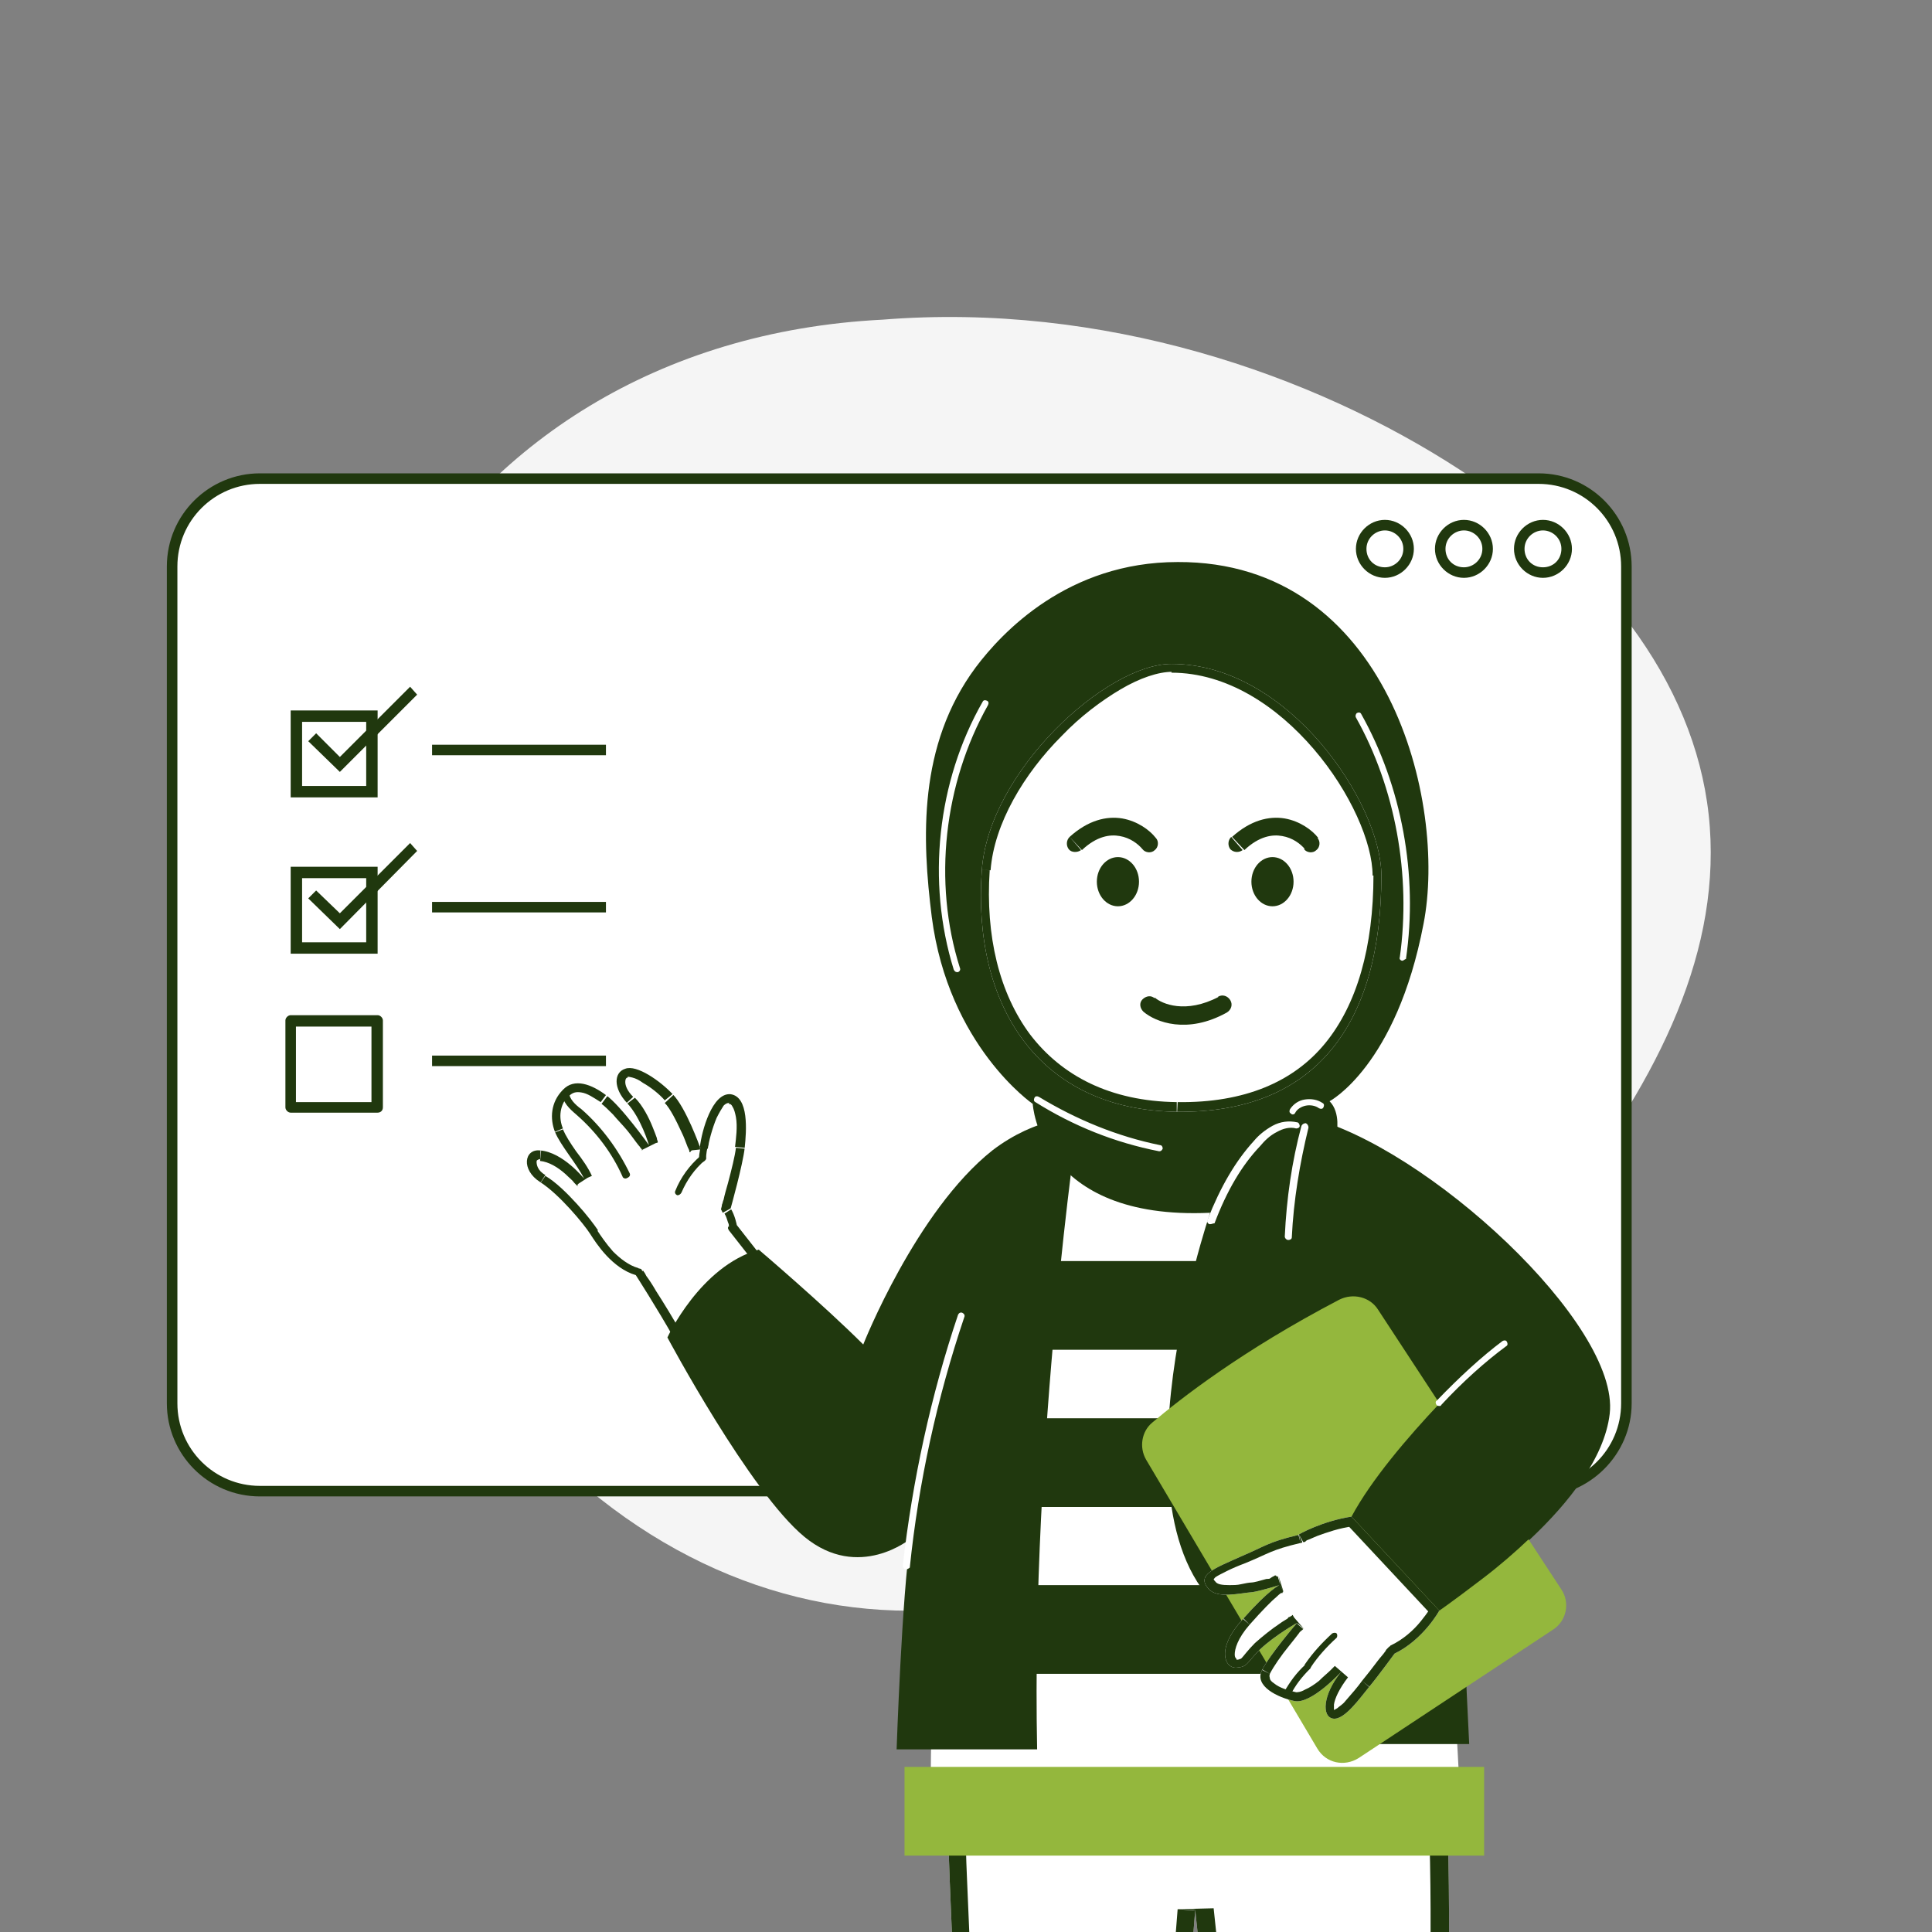 <svg xmlns="http://www.w3.org/2000/svg" xmlns:xlink="http://www.w3.org/1999/xlink" xml:space="preserve" id="Layer_1" x="0" y="0" style="enable-background:new 0 0 220 220" version="1.1" viewBox="0 0 220 220"><rect x="0" y="0" width="220" height="220" fill="#808080" stroke="none"/><style>.st0,.st1{clip-path:url(#SVGID_00000163071028091369807140000000077930373637564551_);fill:#f5f5f5}.st1{fill:#fff}.st2{fill:#20380e}.st2,.st3{clip-path:url(#SVGID_00000163071028091369807140000000077930373637564551_)}.st4,.st5{clip-path:url(#SVGID_00000103251805376269580500000006087481410212105401_);fill:#20380e}.st5{clip-path:url(#SVGID_00000022558975744722676730000001695858901067746449_)}.st6{fill:#fff}.st6,.st7{clip-path:url(#SVGID_00000083076837066173989840000016120120160712581535_)}.st8{clip-path:url(#SVGID_00000039811904771197686530000018178132343509301436_)}.st8,.st9{fill:#20380e}.st10,.st9{clip-path:url(#SVGID_00000155146590384229745450000005487406969780155525_)}.st10{fill:#94b73d}.st11{clip-path:url(#SVGID_00000091694346906264227640000005154893064050853519_)}.st11,.st12,.st13{fill:#20380e}.st12{clip-path:url(#SVGID_00000083076837066173989840000016120120160712581535_)}.st13{clip-path:url(#SVGID_00000085951300163078211950000005338751860421517492_)}.st14{clip-path:url(#SVGID_00000083076837066173989840000016120120160712581535_);fill:#94b73d}.st15{clip-path:url(#SVGID_00000013884721567815764550000011781811081308776584_);fill:#20380e}</style><switch><g><defs><path id="SVGID_1_" d="M0 0h220v220H0z"/></defs><clipPath id="SVGID_00000079459353985545471410000016833562081126501527_"><use xlink:href="#SVGID_1_" style="overflow:visible"/></clipPath><path d="M100.5 36.4c25-2 48.9 6.1 65.9 17.2 17.1 11.2 27.2 25.4 28.3 40.6 1.1 15.3-6.6 29.8-17.9 44.2-11.5 14.1-26.7 28.1-44.2 37.1-33.7 18.9-72.3 3.6-90.7-42.1-18.5-45.5 7.3-94.4 58.6-97z" style="clip-path:url(#SVGID_00000079459353985545471410000016833562081126501527_);fill:#f5f5f5"/><path d="M29.6 169.8h145.6c5.5 0 10-4.5 10-10V64.5c0-5.5-4.5-10-10-10H29.6c-5.5 0-10 4.5-10 10v95.3c0 5.5 4.5 10 10 10z" style="clip-path:url(#SVGID_00000079459353985545471410000016833562081126501527_);fill:#fff"/><path d="M29.6 55.1c-5.2 0-9.4 4.2-9.4 9.4v95.3c0 5.2 4.2 9.4 9.4 9.4h145.6c5.2 0 9.4-4.2 9.4-9.4V64.5c0-5.2-4.2-9.4-9.4-9.4H29.6zm145.6 115.3H29.6c-5.9 0-10.6-4.8-10.6-10.6V64.5c0-5.9 4.8-10.6 10.6-10.6h145.6c5.9 0 10.6 4.8 10.6 10.6v95.3c0 5.8-4.8 10.6-10.6 10.6z" style="clip-path:url(#SVGID_00000079459353985545471410000016833562081126501527_);fill:#20380e"/><path d="M33.1 80.9H43v9.9h-9.9z" style="clip-path:url(#SVGID_00000079459353985545471410000016833562081126501527_);fill:#fff"/><g style="clip-path:url(#SVGID_00000079459353985545471410000016833562081126501527_)"><defs><path id="SVGID_00000100376057320422326950000017266366186103785103_" d="M33.1 80.9H43v9.9h-9.9z"/></defs><clipPath id="SVGID_00000044168322353074354770000004728748712785389208_"><use xlink:href="#SVGID_00000100376057320422326950000017266366186103785103_" style="overflow:visible"/></clipPath><path d="M34.4 90.8v-9.9h-2.6v9.9h2.6zm8.6-1.3h-9.9v2.6H43v-2.6zm-1.3-8.6v9.9h2.6v-9.9h-2.6zm-8.6 1.3H43v-2.6h-9.9v2.6zm0 8.6h-1.3v1.3h1.3v-1.3zm9.9 0v1.3h1.3v-1.3H43zm0-9.9h1.3v-1.3H43v1.3zm-9.9 0v-1.3h-1.3v1.3h1.3z" style="clip-path:url(#SVGID_00000044168322353074354770000004728748712785389208_);fill:#20380e"/></g><path d="M49.2 84.8H69V86H49.2zm-10.5 3.1-3.6-3.5.9-.9 2.7 2.7 8-8 .8.9zm137-27.5c-1.1 0-2.1.9-2.1 2.1s.9 2.1 2.1 2.1 2.1-.9 2.1-2.1-1-2.1-2.1-2.1zm0 5.4c-1.8 0-3.3-1.5-3.3-3.3 0-1.8 1.5-3.3 3.3-3.3 1.8 0 3.3 1.5 3.3 3.3 0 1.8-1.5 3.3-3.3 3.3zm-9-5.4c-1.1 0-2.1.9-2.1 2.1s.9 2.1 2.1 2.1c1.1 0 2.1-.9 2.1-2.1s-1-2.1-2.1-2.1zm0 5.4c-1.8 0-3.3-1.5-3.3-3.3 0-1.8 1.5-3.3 3.3-3.3 1.8 0 3.3 1.5 3.3 3.3 0 1.8-1.5 3.3-3.3 3.3zm-9-5.4c-1.1 0-2.1.9-2.1 2.1s.9 2.1 2.1 2.1c1.1 0 2.1-.9 2.1-2.1s-1-2.1-2.1-2.1zm0 5.4c-1.8 0-3.3-1.5-3.3-3.3 0-1.8 1.5-3.3 3.3-3.3 1.8 0 3.3 1.5 3.3 3.3 0 1.8-1.5 3.3-3.3 3.3z" style="clip-path:url(#SVGID_00000079459353985545471410000016833562081126501527_);fill:#20380e"/><path d="M33.1 98.7H43v9.9h-9.9z" style="clip-path:url(#SVGID_00000079459353985545471410000016833562081126501527_);fill:#fff"/><g style="clip-path:url(#SVGID_00000079459353985545471410000016833562081126501527_)"><defs><path id="SVGID_00000064328965778385331660000001895495795343223447_" d="M33.1 98.7H43v9.9h-9.9z"/></defs><clipPath id="SVGID_00000124847090950827971600000006956789322142489246_"><use xlink:href="#SVGID_00000064328965778385331660000001895495795343223447_" style="overflow:visible"/></clipPath><path d="M34.4 108.6v-9.9h-2.6v9.9h2.6zm8.6-1.3h-9.9v2.6H43v-2.6zm-1.3-8.6v9.9h2.6v-9.9h-2.6zm-8.6 1.3H43v-2.6h-9.9v2.6zm0 8.6h-1.3v1.3h1.3v-1.3zm9.9 0v1.3h1.3v-1.3H43zm0-9.9h1.3v-1.3H43v1.3zm-9.9 0v-1.3h-1.3v1.3h1.3z" style="clip-path:url(#SVGID_00000124847090950827971600000006956789322142489246_);fill:#20380e"/></g><path d="M49.2 102.7H69v1.2H49.2zm-15.5 22.8h8.6v-8.6h-8.6v8.6zm9.3 1.2h-9.9c-.3 0-.6-.3-.6-.6v-9.9c0-.3.3-.6.6-.6H43c.3 0 .6.3.6.6v9.9c0 .4-.3.6-.6.6zm6.2-6.5H69v1.2H49.2zm-10.5-14.4-3.6-3.5.9-.9 2.7 2.6 8-8 .8.9z" style="clip-path:url(#SVGID_00000079459353985545471410000016833562081126501527_);fill:#20380e"/><g style="clip-path:url(#SVGID_00000079459353985545471410000016833562081126501527_)"><defs><path id="SVGID_00000016762641167257837450000009447666367450219957_" d="M0 0h220v220H0z"/></defs><clipPath id="SVGID_00000093163959734741161600000012722260061625753734_"><use xlink:href="#SVGID_00000016762641167257837450000009447666367450219957_" style="overflow:visible"/></clipPath><path d="M107.9 207.1s1.2 40.7 4.5 69.9h19l4.7-59.5 6.3 59.5h20.4s3-44.6 2-69.9h-56.9z" style="clip-path:url(#SVGID_00000093163959734741161600000012722260061625753734_);fill:#fff"/><g style="clip-path:url(#SVGID_00000093163959734741161600000012722260061625753734_)"><defs><path id="SVGID_00000155829759330880461010000016823629374668725168_" d="M107.9 207.1s1.2 40.7 4.5 69.9h19l4.7-59.5 6.3 59.5h20.4s3-44.6 2-69.9h-56.9z"/></defs><clipPath id="SVGID_00000129926141618060812000000018152602444625877165_"><use xlink:href="#SVGID_00000155829759330880461010000016823629374668725168_" style="overflow:visible"/></clipPath><path d="M164.8 205.1h-56.9v4h56.9v-4zm-2 71.9 2 .1v-.5c0-.3.1-.8.1-1.5.1-1.3.2-3.1.3-5.4.3-4.6.6-11 .9-18.1.6-14.3 1.1-31.9.6-44.6l-4 .2c.5 12.5 0 29.9-.6 44.3-.3 7.1-.7 13.5-.9 18.1-.1 2.3-.2 4.1-.3 5.4 0 .6-.1 1.1-.1 1.5v.5c.1-.1.1-.1 2 0zm-20.3 2h20.4v-4h-20.4v4zm-8.3-61.3 6.3 59.5 4-.4-6.3-59.5-4 .4zm-.8 59.5 4.7-59.5-4-.3-4.7 59.5 4 .3zm-21 1.8h19v-4h-19v4zm-4.5-71.9-2 .1v1.7c0 1.2.1 2.9.2 5 .2 4.3.4 10.3.8 17.2.7 13.8 1.9 31.4 3.5 46l4-.5c-1.7-14.5-2.8-32-3.5-45.8-.4-6.9-.6-12.9-.8-17.2-.1-2.1-.1-3.8-.2-5v-1.7c0 .1 0 .1-2 .2zm56.9 0 2-.1-.1-1.9h-1.9v2zm-2 69.9v2h1.9l.1-1.9-2-.1zm-20.3 0-2 .2.2 1.8h1.8v-2zm-6.3-59.5 2-.2-4 .1 2 .1zm-4.8 59.5v2h1.8l.1-1.8-1.9-.2zm-19 0-2 .2.2 1.8h1.8v-2zm-4.5-69.9v-2h-2.1l.1 2.1 2-.1z" style="clip-path:url(#SVGID_00000129926141618060812000000018152602444625877165_);fill:#20380e"/></g><path d="M121.6 129.8h28.5s9.4 6 12.3 28.1 4.1 51.8 4.1 51.8H106s-.6-38.9 4.2-57.8c4.6-18.2 11.4-22.1 11.4-22.1z" style="clip-path:url(#SVGID_00000093163959734741161600000012722260061625753734_);fill:#fff"/><g style="clip-path:url(#SVGID_00000093163959734741161600000012722260061625753734_)"><defs><path id="SVGID_00000040549608719704941550000001515490124434485898_" d="M0 0h220v220H0z"/></defs><clipPath id="SVGID_00000063616231211335484810000000941822754209385142_"><use xlink:href="#SVGID_00000040549608719704941550000001515490124434485898_" style="overflow:visible"/></clipPath><path d="M113.9 143.6h44.3v10.1h-44.3zm0 17.9h44.3v10.1h-44.3zm0 19h44.3v10.1h-44.3z" style="clip-path:url(#SVGID_00000063616231211335484810000000941822754209385142_);fill:#20380e"/><path d="M103 201.2h66v10.1h-66z" style="clip-path:url(#SVGID_00000063616231211335484810000000941822754209385142_);fill:#94b73d"/></g><path d="m86.8 143.2-2.9-3.7s-.2-1.1-.7-1.9c0 0 1.4-5 1.6-6.9.2-1.9.5-5.8-1.6-6.1-2.1-.2-3.3 4.2-3.5 6 0 0-1.6-4.5-3.1-6-1.4-1.5-4.1-3.4-5.4-2.9-1.3.4-1.4 2.2.2 3.9s2.5 4.8 2.5 4.8-3.2-4.5-4.9-5.7c-1.6-1.2-3.6-2-4.9-.6-1.4 1.4-1.5 3.3-.9 4.8s2.6 3.8 3.3 5.3c0 0-2.4-3-5-3.2-1.8-.2-2.2 2.2 0 3.6s5 4.8 5.7 5.9 2.5 3.9 5.2 4.7c0 0 2.5 3.9 4.3 7.1l10.1-9.1z" style="clip-path:url(#SVGID_00000093163959734741161600000012722260061625753734_);fill:#fff"/><g style="clip-path:url(#SVGID_00000093163959734741161600000012722260061625753734_)"><defs><path id="SVGID_00000071534822803930918350000012977601437914653073_" d="m86.8 143.2-2.9-3.7s-.2-1.1-.7-1.9c0 0 1.4-5 1.6-6.9.2-1.9.5-5.8-1.6-6.1-2.1-.2-3.3 4.2-3.5 6 0 0-1.6-4.5-3.1-6-1.4-1.5-4.1-3.4-5.4-2.9-1.3.4-1.4 2.2.2 3.9s2.5 4.8 2.5 4.8-3.2-4.5-4.9-5.7c-1.6-1.2-3.6-2-4.9-.6-1.4 1.4-1.5 3.3-.9 4.8s2.6 3.8 3.3 5.3c0 0-2.4-3-5-3.2-1.8-.2-2.2 2.2 0 3.6s5 4.8 5.7 5.9 2.5 3.9 5.2 4.7c0 0 2.5 3.9 4.3 7.1l10.1-9.1z"/></defs><clipPath id="SVGID_00000148625828222331091920000001084577255304342713_"><use xlink:href="#SVGID_00000071534822803930918350000012977601437914653073_" style="overflow:visible"/></clipPath><path d="m87.2 142.3-.9 1.8.9-1.8zm-9.8 10.8 10-9.2-1.3-1.5-10 9.2 1.3 1.5zm-5-7.8-.8.5s0 .1.1.1c.1.1.2.3.3.5.3.4.6 1 1.1 1.7.9 1.4 1.9 3.1 2.8 4.7l1.7-1c-.9-1.6-2-3.4-2.9-4.8-.4-.7-.8-1.3-1.1-1.7-.1-.2-.2-.4-.3-.5 0-.1-.1-.1-.1-.1 0 .1 0 .1-.8.6zm-6-4.1c.4.5 1 1.6 2 2.6.9 1 2.2 2.1 3.8 2.5l.5-1.9c-1.1-.3-2.1-1.1-2.9-1.9-.8-.9-1.4-1.8-1.8-2.4l-1.6 1.1zm-5.4-5.7c1 .6 2.1 1.7 3.2 2.9 1 1.1 1.9 2.3 2.2 2.8l1.7-1.1c-.4-.6-1.3-1.8-2.4-3-1.1-1.2-2.4-2.5-3.6-3.2l-1.1 1.6zm.6-5.4c-.7-.1-1.3.1-1.8.5s-.7 1-.8 1.6c-.1 1.2.6 2.5 2 3.3l1.1-1.7c-.9-.5-1-1.2-1-1.5 0-.2.1-.2.1-.2s.1-.1.3-.1l.1-1.9zm4.9 4.2.8-.6-.1-.1c-.1-.1-.2-.2-.3-.4-.3-.3-.7-.7-1.2-1.1-1-.8-2.4-1.8-4-1.9l-.2 2c1 .1 2 .7 2.9 1.5.4.4.8.7 1 1l.3.3.1.1c-.1-.2-.1-.2.7-.8zm-4.2-5c.4.9 1.1 1.9 1.7 2.9.7 1 1.3 1.9 1.6 2.5l1.8-.8c-.4-.9-1.1-1.9-1.8-2.8-.7-1-1.2-1.8-1.5-2.5l-1.8.7zm1-5.9c-1.7 1.7-1.8 4.1-1.1 5.9l1.9-.8c-.5-1.2-.4-2.7.7-3.8l-1.5-1.3zm6.3.5c-.9-.6-1.9-1.2-2.9-1.4-1.1-.2-2.3-.1-3.3.9l1.4 1.4c.4-.4.8-.5 1.4-.4.7.1 1.4.6 2.2 1.1l1.2-1.6zm4.3 6.5.8-.6-.1-.1c-.1-.1-.2-.3-.4-.5-.3-.4-.8-1.1-1.3-1.7-.5-.6-1.1-1.3-1.6-1.9-.5-.6-1.1-1.2-1.6-1.5l-1.2 1.6c.3.2.8.7 1.3 1.2.5.6 1.1 1.2 1.6 1.8.5.6.9 1.2 1.3 1.7.2.2.3.4.4.5 0 .1.1.1.1.1-.2 0-.2 0 .7-.6zm-3.3-4.1c.7.7 1.2 1.8 1.7 2.7.2.5.4.9.5 1.2.1.2.1.3.1.4v.1l1-.3 1-.3v-.1c0-.1-.1-.2-.1-.4-.1-.3-.3-.8-.5-1.3-.4-1-1.1-2.4-2-3.3l-1.7 1.3zm.3-5.5c-1.1.4-1.7 1.3-1.7 2.4 0 1 .5 2.1 1.4 3.1l1.5-1.4c-.7-.7-.9-1.3-.9-1.7 0-.3.1-.5.3-.5l-.6-1.9zm6.4 3.2c-.8-.8-1.9-1.7-3-2.4-.5-.3-1.1-.6-1.7-.8-.5-.2-1.2-.3-1.8-.1l.6 1.9s.2 0 .6.1c.4.1.8.3 1.2.6.9.5 1.9 1.3 2.5 2l1.6-1.3zm2.3 6.7.9-.3s0-.1-.1-.2c0-.1-.1-.3-.2-.5-.2-.5-.4-1.1-.7-1.7-.6-1.3-1.4-2.9-2.3-3.8l-1.5 1.4c.6.6 1.3 2 1.9 3.3.3.6.5 1.2.7 1.7.1.2.2.4.2.5 0 .1 0 .1.1.1.1-.2.1-.2 1-.5zm3.7-7c-.9-.1-1.7.3-2.2.9-.5.5-.9 1.2-1.3 1.9-.6 1.4-1 3.1-1.2 4l2 .3c.1-.8.5-2.3 1-3.5.3-.6.6-1.1.8-1.4.3-.3.5-.3.6-.3l.3-1.9zm2.5 7.1c.1-1 .2-2.5 0-3.9-.1-.7-.3-1.4-.7-2-.4-.6-1-1.1-1.9-1.2l-.2 2c.2 0 .3.1.4.3.2.3.3.7.4 1.2.2 1.1 0 2.5-.1 3.4l2.1.2zm-2.6 6.8 1 .3v-.2c0-.1.1-.3.2-.6.1-.5.3-1.2.5-1.9.4-1.5.8-3.3.9-4.3l-2-.2c-.1.9-.5 2.5-.9 4-.2.7-.4 1.4-.5 1.9-.1.2-.1.4-.2.6v.2c0-.1 0-.1 1 .2zm.7 1.9 1-.2v-.2c0-.1-.1-.3-.1-.5-.1-.4-.3-1-.6-1.5l-1.7 1.1c.2.3.3.7.4 1 .1.2.1.3.1.4v.1c-.1 0-.1 0 .9-.2zm3.6 3.1-2.9-3.7-1.6 1.2 2.9 3.7 1.6-1.2zm-.7.6.7.7 1.1-1-1.3-.7-.5 1zm-10.1 9.2-.9.5.6 1.1.9-.8-.6-.8zm-4.3-7.1.8-.5-.2-.3-.4-.1-.2.9zm-10.9-14.2-.1 1 .1-1zm5 3.2-.8.6 1.7-1.1-.9.5zm2.5-9.6-.6.8.6-.8zm4.9 5.7-.9.6 1.8-.9-.9.3zm-2.7-8.7.3 1-.3-1zm8.4 9-.9.3 1.9-.2-1-.1zm5.2 0-1-.1 1 .1zm-1.6 6.9-1-.3-.1.4.2.4.9-.5zm.7 1.9-1 .2v.2l.1.2.9-.6zm2.9 3.7-.8.6.1.2.2.1.5-.9z" style="clip-path:url(#SVGID_00000148625828222331091920000001084577255304342713_);fill:#20380e"/></g><path d="M150.2 198.6h17.1s-.4-8.1-.8-17.1c0 0 15.6-10.3 16.8-20.5 1.2-10.2-20.9-30.5-34.4-33.8l1.3 71.4zm-27.4-71.4s-5.4 36.6-4.7 72h-16s.6-17.7 1.6-24c0 0-5.9 4.9-12.1-.2-6.2-5.1-15.6-22.7-15.6-22.7s3.7-8.1 10.4-10c0 0 7.4 6.3 11.9 10.8 0 0 6-15.2 14.7-22.1 5.1-3.9 9.8-3.8 9.8-3.8z" style="clip-path:url(#SVGID_00000093163959734741161600000012722260061625753734_);fill:#20380e"/><path d="M134.1 64c-12.5 0-20 8-23 12-6.6 8.9-6.1 19.6-5 28.4 1.9 14.7 11.5 21.3 11.5 21.3s.7 13.3 20.2 12.4c0 0-13.3 38.9 4.2 47.1 0 0 8.5-1.8 9.6-19.4s1.4-23.9.6-36.7c0 0 .5-2.4-.8-3.7 0 0 7.6-4 10.7-20.2 2.7-13.8-4-41.3-28-41.2z" style="clip-path:url(#SVGID_00000093163959734741161600000012722260061625753734_);fill:#20380e"/><path d="M133.4 75.6c-7.4 0-20.8 12.2-21.6 23.5-1.1 15.3 6.4 27.3 22.2 27.5s23.3-10 23.3-26.9c0-8.1-10.5-24.1-23.9-24.1z" style="clip-path:url(#SVGID_00000093163959734741161600000012722260061625753734_);fill:#fff"/><g style="clip-path:url(#SVGID_00000093163959734741161600000012722260061625753734_)"><defs><path id="SVGID_00000060725374322898582460000015484683252181115793_" d="M133.4 75.6c-7.4 0-20.8 12.2-21.6 23.5-1.1 15.3 6.4 27.3 22.2 27.5s23.3-10 23.3-26.9c0-8.1-10.5-24.1-23.9-24.1z"/></defs><clipPath id="SVGID_00000163038825213764991270000000760555520944264833_"><use xlink:href="#SVGID_00000060725374322898582460000015484683252181115793_" style="overflow:visible"/></clipPath><path d="M158.3 99.7c0-4.4-2.8-10.6-7.2-15.7s-10.6-9.4-17.7-9.4v2c6.3 0 12 3.8 16.2 8.7 4.2 4.9 6.7 10.7 6.7 14.4h2zM134 127.5c8.1.1 14.3-2.5 18.4-7.4 4.1-4.9 6-11.9 6-20.5h-2c0 8.3-1.9 14.8-5.5 19.2-3.6 4.4-9.2 6.8-16.8 6.7l-.1 2zM110.8 99c-.6 7.8 1.1 14.9 5 20 3.9 5.2 10.1 8.4 18.2 8.5v-2c-7.6-.1-13.1-3-16.7-7.7-3.5-4.7-5.1-11.2-4.6-18.7l-1.9-.1zm22.6-24.4c-2.1 0-4.5.9-6.9 2.2-2.4 1.4-4.9 3.3-7.1 5.6-4.5 4.5-8.2 10.6-8.6 16.6l2 .1c.4-5.3 3.8-11 8.1-15.3 2.1-2.2 4.5-4 6.7-5.3 2.2-1.3 4.3-2 5.9-2v-1.9zm-21.6 24.5-1-.1 1 .1z" style="clip-path:url(#SVGID_00000163038825213764991270000000760555520944264833_);fill:#20380e"/></g><path d="m156.9 149.1 20.9 31.9c1 1.5.6 3.6-1 4.6l-22.1 14.6c-1.6 1-3.7.6-4.7-1.1l-19.5-32.9c-.8-1.4-.5-3.2.7-4.2 3.2-2.7 10.2-8.2 21.3-14 1.6-.8 3.5-.3 4.4 1.1z" style="clip-path:url(#SVGID_00000093163959734741161600000012722260061625753734_);fill:#94b73d"/><path d="m153.9 172.7 10 10.7s-1.8 3.3-5.1 4.9c0 0-1.9 2.6-2.9 3.8-1 1.2-2.8 3.8-4.1 3.6s-1.2-2.7.9-5.3c0 0-3.4 3.7-5.3 3.3s-4.6-1.7-3.7-3.5c.9-1.8 4-5.4 4-5.4s-2.5 1.4-4.2 3c-1.6 1.6-1.4 2-2.7 2.1-1.3.1-2.4-2.1.7-5.5 3.1-3.5 4.2-3.9 4.2-3.9s-2.3.7-3.1.8c-1.4.1-4 .8-5-.4-1.4-1.6.7-2.3 3.8-3.7 2.6-1.1 3-1.6 6.4-2.4.1-.1 2.8-1.6 6.1-2.1z" style="clip-path:url(#SVGID_00000093163959734741161600000012722260061625753734_);fill:#fff"/><g style="clip-path:url(#SVGID_00000093163959734741161600000012722260061625753734_)"><defs><path id="SVGID_00000121239040194468468620000015364691026976737719_" d="m153.9 172.7 10 10.7s-1.8 3.3-5.1 4.9c0 0-1.9 2.6-2.9 3.8-1 1.2-2.8 3.8-4.1 3.6s-1.2-2.7.9-5.3c0 0-3.4 3.7-5.3 3.3s-4.6-1.7-3.7-3.5c.9-1.8 4-5.4 4-5.4s-2.5 1.4-4.2 3c-1.6 1.6-1.4 2-2.7 2.1-1.3.1-2.4-2.1.7-5.5 3.1-3.5 4.2-3.9 4.2-3.9s-2.3.7-3.1.8c-1.4.1-4 .8-5-.4-1.4-1.6.7-2.3 3.8-3.7 2.6-1.1 3-1.6 6.4-2.4.1-.1 2.8-1.6 6.1-2.1z"/></defs><clipPath id="SVGID_00000008856411577347971630000009155601283289409958_"><use xlink:href="#SVGID_00000121239040194468468620000015364691026976737719_" style="overflow:visible"/></clipPath><path d="m154.8 172.3-1.8.9 1.8-.9zm-6.9 2.4.5.9h.1c.1 0 .2-.1.3-.2.3-.1.7-.3 1.2-.5 1.1-.4 2.5-.9 4.1-1.1l-.3-2c-1.8.3-3.4.8-4.5 1.2-.6.2-1 .4-1.4.6-.2.1-.3.1-.4.2 0 0-.1 0-.1.1l.5.8zm-6.1 3.3c2.7-1.1 2.9-1.5 6.3-2.3l-.5-1.9c-3.5.9-4.1 1.4-6.6 2.4l.8 1.8zm-3.4 2.1c-.3-.3-.2-.4-.2-.3 0 .1 0 0 .2-.2.3-.2.7-.4 1.3-.7.6-.3 1.3-.6 2.1-.9l-.8-1.8c-.8.3-1.5.6-2.1.9-.6.3-1.2.6-1.7.9-.4.3-.9.8-1 1.5-.1.7.2 1.4.7 1.9l1.5-1.3zm4.2.1c-.4 0-.8.1-1.3.2-.4.1-.9.1-1.3.1-.9 0-1.4-.1-1.6-.4l-1.5 1.3c.9 1 2.2 1.1 3.2 1.1.5 0 1.1-.1 1.5-.1.5-.1.9-.1 1.2-.2l-.2-2zm3.2.3-.3-1h-.1c-.1 0-.2 0-.3.1-.2.1-.5.2-.9.2-.7.2-1.4.4-1.7.4l.2 2c.5 0 1.4-.3 2-.4.3-.1.7-.2.9-.3.1 0 .2-.1.3-.1h.1c.1 0 .1 0-.2-.9zm-3.5 4.5c1.5-1.7 2.5-2.7 3.1-3.2.3-.3.5-.4.6-.5.1 0 .1-.1.1-.1l-.4-.9-.4-.9h-.1c-.1 0-.1.1-.2.1-.2.1-.5.3-.8.6-.7.6-1.8 1.6-3.4 3.4l1.5 1.5zm-1.5 3.9c-.1-.1-.2-.2-.2-.5 0-.6.3-1.8 1.7-3.4l-1.5-1.3c-1.6 1.8-2.3 3.5-2.2 4.8 0 .7.3 1.3.7 1.7.4.5 1 .7 1.7.6l-.2-1.9zm2.1-1.8c-.8.8-1.3 1.5-1.5 1.7-.1.1-.1.1-.2.1 0 0-.1.1-.4.1l.2 2c.4 0 .7-.1 1.1-.3.3-.2.6-.4.8-.6.4-.5.6-.8 1.4-1.6l-1.4-1.4zm4.8-2.3-.5-.9s-.1 0-.1.1c-.1 0-.2.1-.3.2-.3.2-.7.4-1.1.7-.9.6-1.9 1.4-2.8 2.2l1.4 1.4c.7-.7 1.7-1.4 2.5-2 .4-.3.8-.5 1-.6.1-.1.2-.1.3-.2h.1l-.5-.9zm-3.1 5.8c.4-.8 1.3-2.1 2.2-3.2.4-.5.8-1 1.1-1.4.1-.2.3-.3.4-.4l.1-.1-.8-.7-.8-.7-.1.1c-.1.1-.2.3-.4.4-.3.4-.7.9-1.2 1.4-.9 1.1-1.9 2.5-2.4 3.5l1.9 1.1zm3 2.1c-.9-.2-1.9-.5-2.5-1-.3-.2-.5-.4-.5-.6 0-.1-.1-.2 0-.5l-1.8-.9c-.3.7-.4 1.4-.1 2.1.2.6.7 1.1 1.2 1.5.9.7 2.2 1.2 3.3 1.4l.4-2zm5.1-2.3-.7-.7-.1.1-.4.4c-.3.3-.8.7-1.3 1.2-.5.4-1.1.8-1.6 1-.5.3-.9.3-1 .3l-.4 2c.8.2 1.6-.1 2.3-.4.7-.3 1.4-.8 1.9-1.3.6-.5 1.1-.9 1.4-1.3l.4-.4.1-.1c.2-.1.2-.1-.6-.8zm-.8 4.3c.1 0 .1.1 0 0v-.6c.1-.7.6-1.8 1.6-3.1l-1.5-1.3c-1.2 1.4-1.8 2.8-2 4.1-.1.6 0 1.2.2 1.8.3.6.8 1 1.5 1.1l.2-2zm3.2-3.3c-.5.7-1.2 1.5-1.9 2.3-.3.4-.7.6-.9.8-.3.2-.4.2-.4.2l-.3 2c.7.1 1.3-.2 1.7-.5.5-.3.9-.7 1.3-1.1.8-.8 1.5-1.9 2-2.4l-1.5-1.3zm3.7-3.1-.8-.6-.1.1c-.1.1-.1.2-.2.3-.2.3-.5.6-.8 1-.6.8-1.3 1.7-1.8 2.3l1.6 1.3c.5-.6 1.2-1.6 1.8-2.4.3-.4.6-.8.8-1 .1-.1.2-.2.2-.3 0 0 0-.1.1-.1l-.8-.6zm5.1-4.9-.9-.5-.1.1c0 .1-.1.2-.2.4-.2.3-.5.7-.9 1.2-.8 1-2 2.1-3.5 2.8l.8 1.8c1.9-.9 3.3-2.2 4.2-3.3.5-.5.8-1 1.1-1.4.1-.2.2-.3.3-.4 0-.1.1-.1.1-.1 0-.1 0-.1-.9-.6zm-10.7-10 10 10.7 1.5-1.4-10-10.7-1.5 1.4zm.7-.7.1 1 1.4-.2-.6-1.2-.9.4zm-6 2 .2 1h.1l.1-.1-.4-.9zm-6.5 2.4.4.9-.4-.9zm-3.7 3.7-.8.7.8-.7zm5 .4.1 1-.1-1zm3.1-.7.4.9-.6-1.9.2 1zm-4.2 3.9.8.7-.8-.7zm6.1.4.8.7-1.3-1.5.5.8zm5 5.6.8.6-1.5-1.3.7.7zm3.2 1.7-.8-.6.8.6zm2.9-3.8-.4-.9-.2.1-.2.2.8.6zm5.1-4.9.9.5.3-.6-.5-.5-.7.6zm-10-10.7.7-.7-1.6 1.1.9-.4z" style="clip-path:url(#SVGID_00000008856411577347971630000009155601283289409958_);fill:#20380e"/></g><path d="M170.6 153.2s-12.2 11.1-16.7 19.5l10 10.7s1.2-.8 5-3.7c3.8-2.9 7-6.1 8.9-8.3 1.9-2.1 3.9-14.3-7.2-18.2z" style="clip-path:url(#SVGID_00000093163959734741161600000012722260061625753734_);fill:#20380e"/><path d="M103.2 178.7c-.1 0-.1 0 0 0-.2 0-.4-.2-.4-.4 1.1-9.7 3.2-19.4 6.3-28.6.1-.2.3-.3.5-.2.2.1.3.3.2.5-3.1 9.2-5.2 18.8-6.2 28.5-.1.1-.3.2-.4.2zm60.7-18.6c-.1 0-.2 0-.3-.1-.1-.1-.2-.4 0-.5 2.6-2.7 5.1-5 7.5-6.8.2-.1.4-.1.5.1.1.2.1.4-.1.5-2.3 1.7-4.9 4-7.4 6.7 0 .1-.1.1-.2.1zm-31.9-29s-.1 0 0 0c-5.1-1-9.8-2.9-14.1-5.6-.2-.1-.2-.3-.1-.5s.3-.2.5-.1c4.3 2.6 8.9 4.5 13.8 5.5.2 0 .3.2.3.4-.1.2-.2.3-.4.3zm5.8 8.3h-.1c-.2-.1-.3-.3-.2-.5 1.5-3.8 3.2-6.7 5.3-9 .5-.6 1.2-1.2 2.1-1.7.9-.5 1.9-.6 2.8-.4.2 0 .3.3.3.4 0 .2-.2.3-.4.3-.7-.2-1.5 0-2.2.4-.8.4-1.4 1-1.9 1.6-2.1 2.2-3.8 5.1-5.2 8.8-.2 0-.3.1-.5.1zm9.4-12.5c-.1 0-.1 0-.2-.1-.2-.1-.2-.3-.1-.5.4-.6 1-1 1.7-1.1s1.4 0 2 .4c.2.1.2.3.1.5s-.3.2-.5.1c-.4-.3-1-.4-1.5-.3-.5.1-1 .4-1.2.8-.1.2-.2.2-.3.2zm-.5 14.3c-.2 0-.4-.2-.4-.4.2-4.3.8-8.5 1.9-12.6.1-.2.3-.3.5-.3.2.1.3.3.3.5-1 4.1-1.7 8.3-1.9 12.5 0 .2-.2.3-.4.3zM109 110.7c-.2 0-.3-.1-.4-.3-3.1-10-1.9-21.4 3.3-30.5.1-.2.3-.2.5-.1s.2.3.1.5c-5 8.9-6.3 20.1-3.2 29.9.1.2 0 .4-.2.5h-.1zm50.7-1.3c-.1 0-.1 0 0 0-.2 0-.4-.2-.3-.4 1.3-9.3-.5-19.3-5-27.3-.1-.2 0-.4.1-.5.2-.1.4-.1.5.1 4.6 8.2 6.5 18.3 5.1 27.9-.1 0-.3.2-.4.2z" style="clip-path:url(#SVGID_00000093163959734741161600000012722260061625753734_);fill:#fff"/><path d="M71.2 134.2c-.1 0-.3-.1-.3-.2-1.2-2.7-3-5.1-5.3-7.1-.7-.6-1.6-1.4-1.6-2.5 0-.2.2-.4.4-.4s.4.2.4.4c0 .7.7 1.4 1.4 1.9 2.3 2 4.2 4.6 5.5 7.3.1.2 0 .4-.2.5-.2.1-.2.1-.3.1zm8.8-1.9c-.2 0-.4-.2-.4-.4 0-.6.2-1.3.3-1.9.1-.2.3-.3.5-.3.2.1.3.3.3.5-.2.6-.3 1.2-.3 1.8-.1.1-.2.3-.4.3z" style="clip-path:url(#SVGID_00000093163959734741161600000012722260061625753734_);fill:#20380e"/><path d="M77.2 136.1h-.1c-.2-.1-.3-.3-.2-.5.6-1.5 1.6-2.9 2.9-4 .2-.1.4-.1.5 0 .1.2.1.4 0 .5-1.2 1-2.1 2.3-2.7 3.7-.1.2-.3.3-.4.3zm69.3 57.2c-.1 0-.1 0-.2-.1-.2-.1-.2-.3-.1-.5.7-1.2 1.4-2.2 2.5-3.2.1-.1.4-.1.5 0 .1.1.1.4 0 .5-1 1-1.7 1.9-2.3 3.1-.1.1-.3.2-.4.2z" style="clip-path:url(#SVGID_00000093163959734741161600000012722260061625753734_);fill:#20380e"/><path d="M148.9 190.1c-.1 0-.1 0-.2-.1-.2-.1-.2-.3-.1-.5.9-1.3 1.9-2.4 3.1-3.5.2-.1.4-.1.5 0s.1.4 0 .5c-1.1 1-2.1 2.1-2.9 3.3-.2.3-.3.3-.4.3z" style="clip-path:url(#SVGID_00000093163959734741161600000012722260061625753734_);fill:#20380e"/><ellipse cx="144.9" cy="100.4" rx="2.4" ry="2.8" style="clip-path:url(#SVGID_00000093163959734741161600000012722260061625753734_);fill:#20380e"/><ellipse cx="127.3" cy="100.4" rx="2.4" ry="2.8" style="clip-path:url(#SVGID_00000093163959734741161600000012722260061625753734_);fill:#20380e"/><path d="M150.1 95.4c-.7-.9-2.1-1.9-3.8-2.2-1.8-.3-3.9.2-6 2.1l1.4 1.5c1.7-1.6 3.2-1.8 4.3-1.6 1.2.2 2.1.9 2.6 1.5l1.5-1.3zm-9.9-.1c-.4.4-.4 1-.1 1.4.4.4 1 .4 1.4.1l-1.3-1.5zm8.3 1.4c.3.4 1 .5 1.4.1.4-.3.5-1 .1-1.4l-1.5 1.3zm-16.9-1.3c-.7-.9-2.1-1.9-3.8-2.2-1.8-.3-3.9.2-6 2.1l1.4 1.5c1.7-1.6 3.2-1.8 4.3-1.6 1.2.2 2.1.9 2.6 1.5l1.5-1.3zm-9.8-.1c-.4.4-.4 1-.1 1.4s1 .4 1.4.1l-1.3-1.5zm8.3 1.4c.3.4 1 .5 1.4.1.4-.3.5-1 .1-1.4l-1.5 1.3zm.1 18.5c1.4 1.2 5 2.6 9.5.1l-.9-1.8c-3.8 2-6.5.8-7.3.1l-1.3 1.6zm9.5.1c.5-.3.7-.9.4-1.4-.3-.5-.9-.7-1.4-.4l1 1.8zm-8.2-1.6c-.4-.4-1-.3-1.4.1-.4.4-.3 1 .1 1.4l1.3-1.5z" style="clip-path:url(#SVGID_00000093163959734741161600000012722260061625753734_);fill:#20380e"/></g></g></switch></svg>